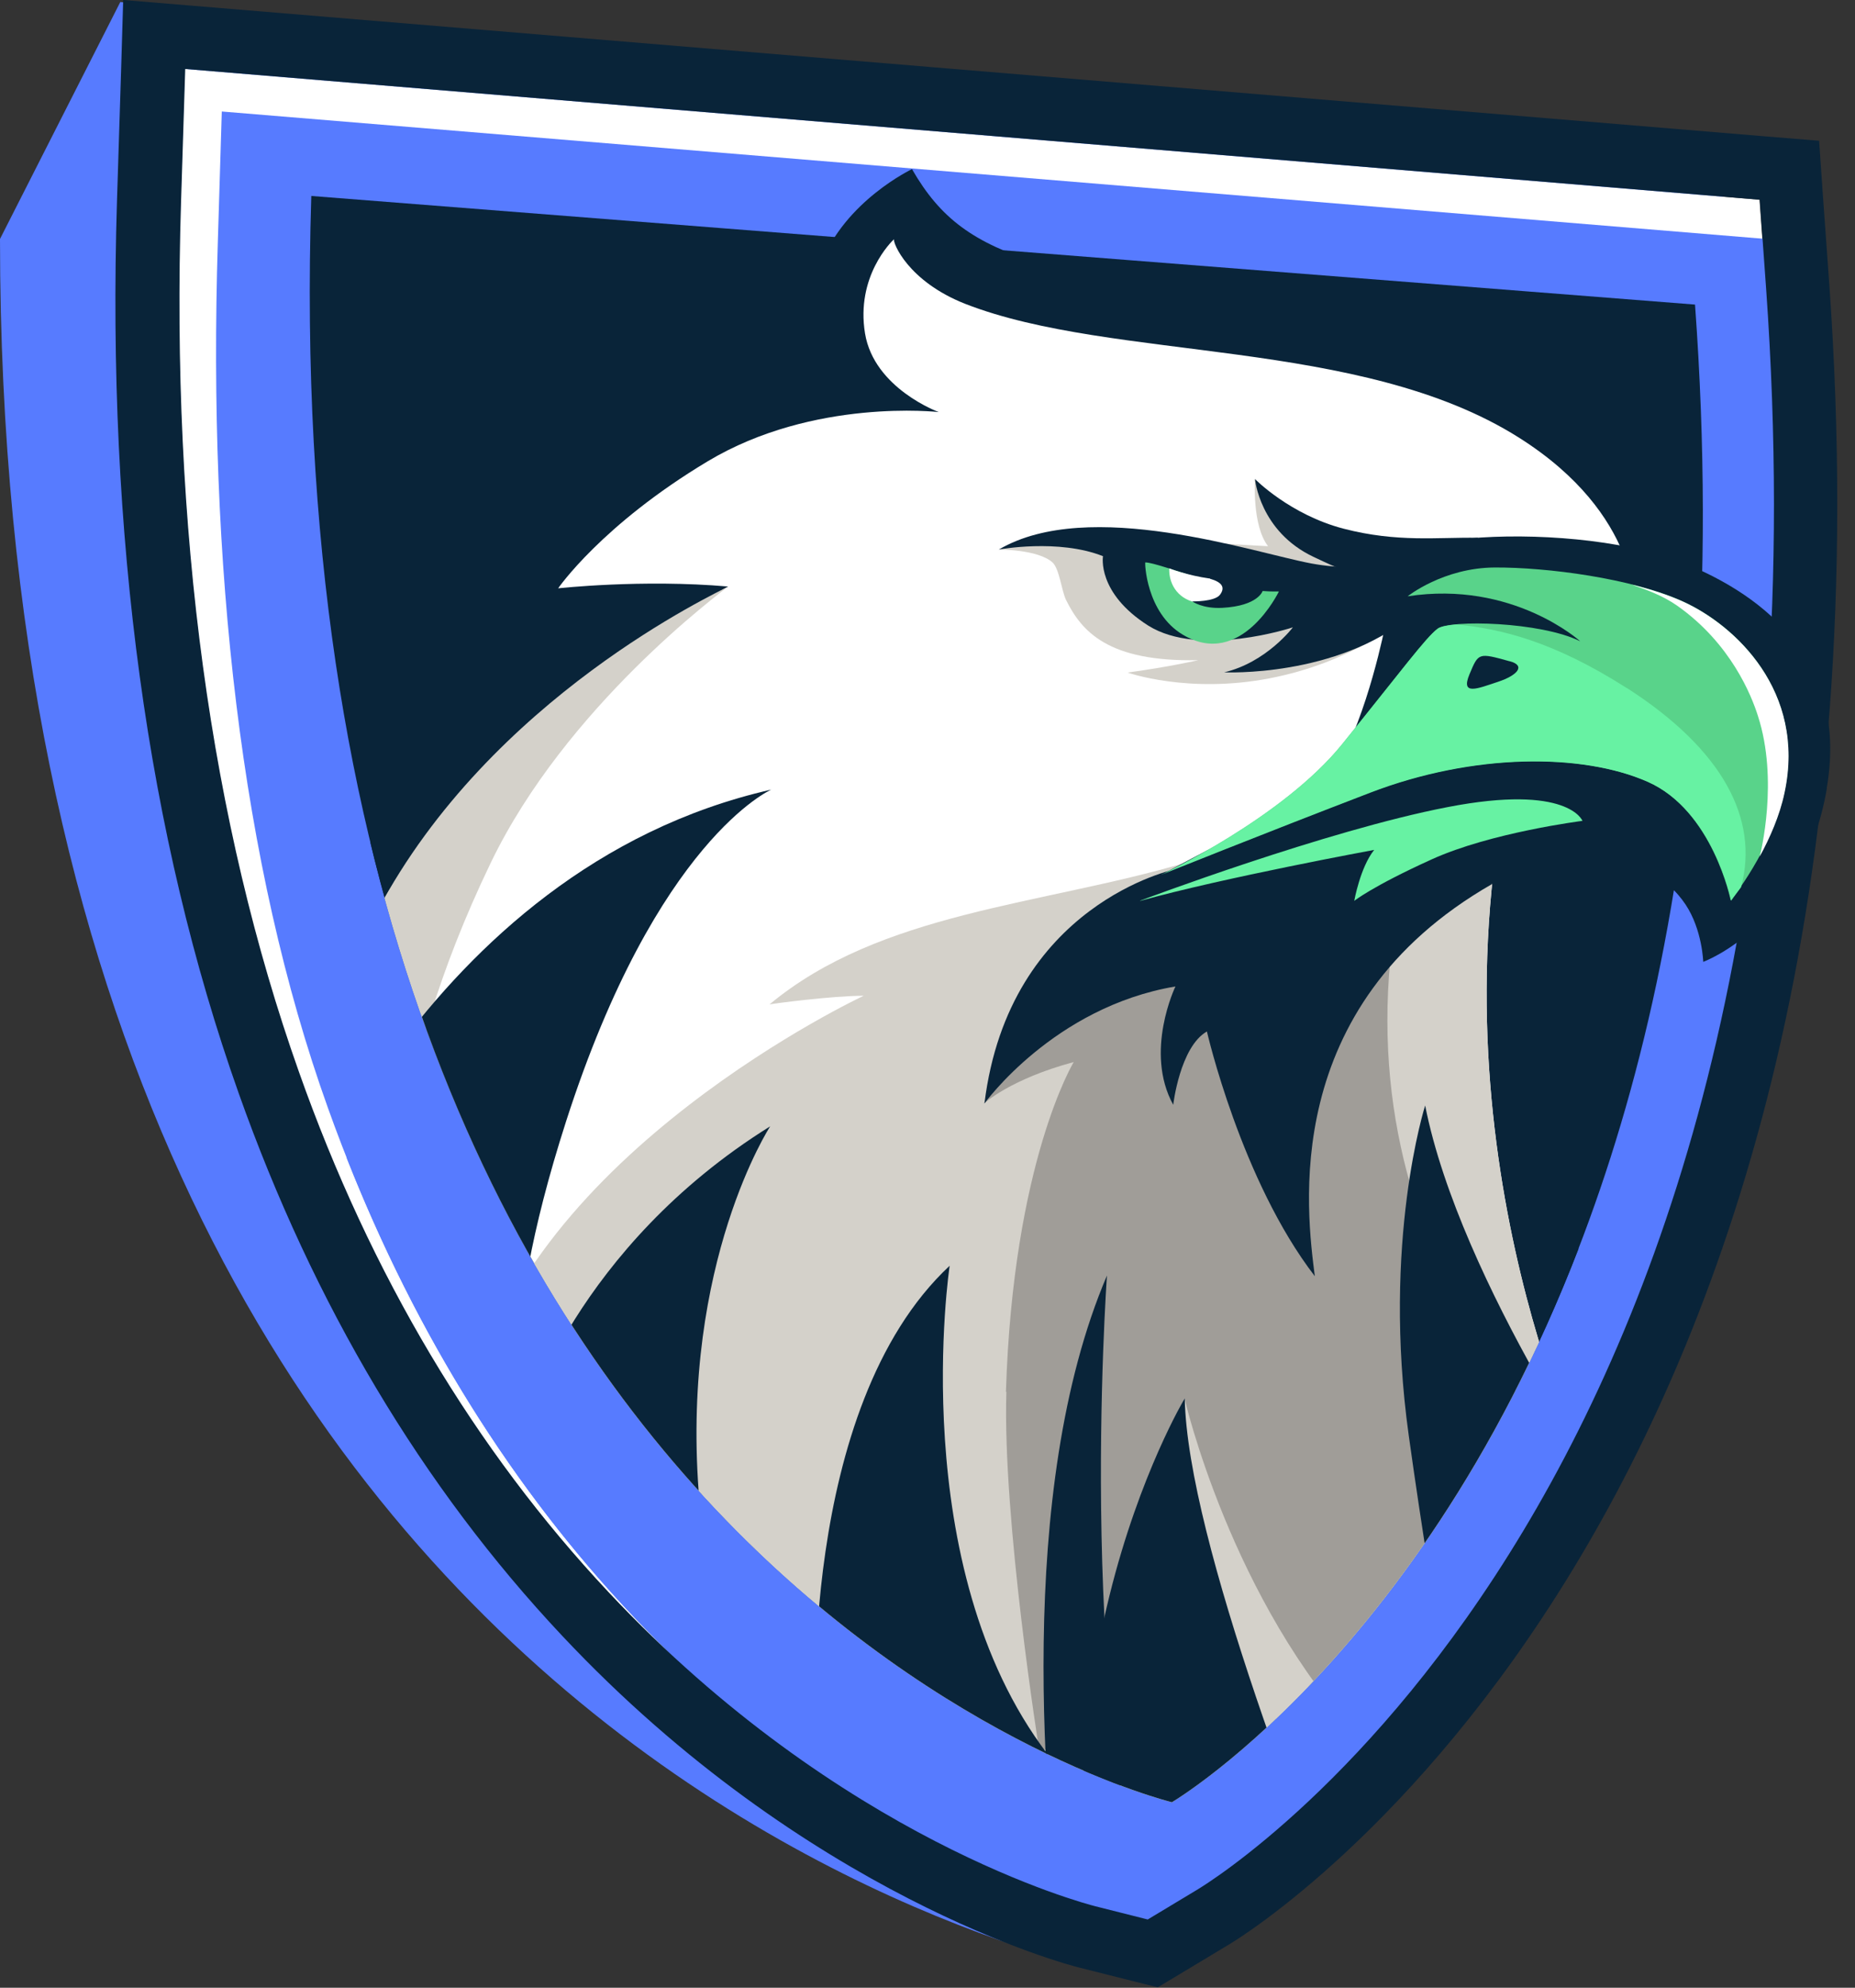 <?xml version="1.0" encoding="UTF-8"?>
<svg id="Layer_2" data-name="Layer 2" xmlns="http://www.w3.org/2000/svg" xmlns:xlink="http://www.w3.org/1999/xlink" viewBox="0 0 83.72 89.67">
  <rect x="0" y="0" width="83.72" height="89.67" fill="#333333" stroke="none"/>
  <defs>
    <style>
      .cls-1 {
        fill: #092439;
      }

      .cls-1, .cls-2, .cls-3, .cls-4, .cls-5, .cls-6, .cls-7, .cls-8 {
        stroke-width: 0px;
      }

      .cls-2 {
        fill: #a09d98;
      }

      .cls-3 {
        fill: #577bff;
      }

      .cls-4 {
        fill: none;
      }

      .cls-5 {
        fill: #fff;
      }

      .cls-6 {
        fill: #d4d1ca;
      }

      .cls-9 {
        clip-path: url(#clippath);
      }

      .cls-7 {
        fill: #67f2a3;
      }

      .cls-8 {
        fill: #59d38a;
      }
    </style>
    <clipPath id="clippath">
      <path class="cls-4" d="M83.2,14.92c.98,13.45.65,18.68-1.58,27.64-.46,1.85-8.47,8.23-9.01,9.91-6.88,21.29-19.72,28.83-19.72,28.83,0,0-40.82-9.92-38.84-72.45l27.62-2.61,41.53,8.68Z"/>
    </clipPath>
  </defs>
  <g id="Layer_1-2" data-name="Layer 1">
    <g>
      <path class="cls-3" d="M77.76,8.7c3.91,59.6-25.43,80.78-25.43,80.78C52.33,89.48,0,81.86,0,10.78L5.43.09l72.34,8.61Z"/>
      <path class="cls-5" d="M54,85.26c1.21-.73,29.51-18.38,25.7-72.22l-.29-4.03L8.34,3.11l-.19,6.04c-.46,14.77,1.33,27.96,5.32,39.21,3.25,9.16,7.95,17.06,13.98,23.48,10.49,11.17,21.48,14.04,21.95,14.16l2.38.6,2.21-1.33Z"/>
      <path class="cls-3" d="M54.85,86.07c1.19-.71,29.17-18.02,25.4-70.72l-.19-4.54L10.01,5.03l-.18,5.92c-.45,14.46,1.02,28.02,4.97,39.03,3.21,8.96,7.86,16.69,13.82,22.97,10.37,10.93,21.23,13.73,21.69,13.84l2.35.59,2.19-1.3Z"/>
      <path class="cls-3" d="M52.22,52.18c-12.19.07-24.4-.49-36.58.04,3.16,8.01,7.52,14.98,12.97,20.73,10.37,10.93,21.23,13.73,21.69,13.84l2.35.59,2.19-1.3c.85-.51,15.4-9.51,22.24-33.87-8.29-.08-16.58-.07-24.87-.02Z"/>
      <path class="cls-1" d="M8.34,3.11l71.08,5.9.29,4.03c3.81,53.84-24.49,71.5-25.7,72.22l-2.21,1.33-2.38-.6c-.46-.12-11.46-2.98-21.95-14.16-6.03-6.42-10.74-14.32-13.98-23.48-3.99-11.25-5.78-24.44-5.32-39.21l.19-6.04M5.56,0l-.09,3.02-.19,6.04c-.47,15.13,1.38,28.67,5.49,40.25,3.38,9.53,8.29,17.77,14.6,24.48,11.06,11.77,22.84,14.85,23.34,14.97l2.38.6,1.16.29,1.02-.61,2.21-1.33c1.27-.76,31.02-19.32,27.08-74.88l-.29-4.03-.17-2.45-2.45-.2L8.58.25l-3.01-.25h0Z"/>
      <path class="cls-1" d="M76.5,13.74c3.75,51.49-23.61,67.55-23.61,67.55,0,0-40.82-9.92-38.84-72.45l62.45,4.9Z"/>
      <g class="cls-9">
        <path class="cls-1" d="M61.17,91.85c5.1-9.08,9.21-18.66,14.79-27.51-7.49-6.41-7.44-26.71-7.44-26.71l7.99-11.74s-.19-7.67-14.79-10.76c-14.59-3.09-18-3.05-20.56-7.5,0,0-3.03,1.43-4.12,4.3-1.09,2.87,0,5.29,0,5.29,0,0-7.78.58-12.04,5.14-4.26,4.57-4.26,9.41-4.26,9.41,0,0-5.23,7.11-6.2,11.22s-1.34,11.43-1.7,15.33c-.37,3.9,13.65,23.43,25.01,32.25,7.14,5.55,13.59,9.53,17.4,11.72,1.98-3.48,3.97-6.96,5.93-10.45Z"/>
        <path class="cls-5" d="M55.99,100.32l2.27-5.01,13.25-29.26s-7.31-15.03-3.12-32.31c.04-.14.07-.29.11-.43,1.26-5.01,5.28-5.82,5.28-5.82,0,0,.3-4.26-5.23-7.75-7.17-4.53-18.28-3.42-24.98-6.03-2.6-1.02-3.29-2.78-3.22-2.92-.12.11-1.73,1.68-1.31,4.25.41,2.49,3.33,3.55,3.33,3.55,0,0-5.64-.65-10.43,2.22-4.79,2.87-6.75,5.73-6.75,5.73,0,0,3.79-.42,7.68-.08,0,0,0,0-.01,0h0c-.47.28-11.56,6.71-15.82,14.62-4.7,8.71-4.2,15.33-4.2,15.33,0,0,.27.52.8,1.44,1.15,2.01,3.48,5.9,6.8,10.43,4.05,5.54,9.56,12.04,16.15,17.22,4.06,3.19,7.37,5.76,10.03,7.8,6.82,5.23,9.38,7.01,9.38,7.01Z"/>
        <path class="cls-6" d="M32.86,26.46c-.33.27-7.32,5.41-10.72,12.48-4.79,9.95-4.24,16.36-4.24,16.36l-4.26,2.55c-.53-.92-.8-1.44-.8-1.44,0,0-.44-6.6,4.2-15.33,5.12-9.66,15.35-14.34,15.82-14.62h0Z"/>
        <path class="cls-6" d="M64.39,25.37c-3.29-.11-7.22-2.94-7.75-3.75,0,0-.14,2.08.59,3.02,0,0-4.15-.21-6.67-.49-2.52-.28-5.48.64-5.48.64,0,0,1.76-.01,2.42.58.31.28.41,1.27.61,1.69.7,1.41,1.88,2.81,5.97,2.72,0,0-1.22.29-3.19.56,0,0,2.73.97,6.41.26,3.68-.71,5.81-2.51,7.08-3.15,1.27-.64,0-2.07,0-2.07Z"/>
        <path class="cls-6" d="M58.26,95.32l13.25-29.26s-7.31-15.03-3.12-32.31l-3.06-3.42h-2.15s-.96,6.03-9.71,8.6c-6.49,1.91-13.73,2.21-18.74,6.38.19-.04,2.84-.39,4.25-.39,0,0-15.17,7.08-17.69,18.3-.39,1.74-.74,3.42-.84,5.08,4.05,5.54,9.56,12.04,16.15,17.22,4.06,3.19,7.37,5.76,10.03,7.8l11.64,2.01Z"/>
        <path class="cls-2" d="M45.42,62.78c-.18,5.79,1.48,16.16,1.48,16.16,0,0,1.88.18,3.15-3.02,1.43-3.62,2.33-10.78,3.41-12.84,0,0,2.09,9.14,8.01,15.43.55.58,3.6.17,4.09.64l5.93-13.1s-11.16-9.02-8.45-24.96l-10.51,1.13s-6.8,3.6-8.12,7.56c0,0,1.18-1.1,4.05-1.87,0,0-2.74,4.5-3.06,14.88Z"/>
        <path class="cls-1" d="M67.34,39.87l-14.29-.66s-7.51,1.55-8.62,10.57c0,0,3.12-4.35,8.62-5.28,0,0-1.42,2.94-.1,5.34,0,0,.3-2.61,1.52-3.31,0,0,1.54,6.72,4.87,11.04-.36-2.86-1.66-12.16,8-17.69Z"/>
        <path class="cls-1" d="M82.44,35.58c.97-5.57-2.58-8.67-6.63-10.25-2.61-1.01-6.62-1.3-9.52-1.04-1.88.17-2.52.21-2.52.21,0,0-2.06,1.12-3.11,3.43,0,0,.79-.07,1.86.27,0,0-.78,4.04-2.2,6.42-1.42,2.37-11.79,5.61-12.49,8.84,0,0,2.53-1.6,5.6-1.8,3.07-.2,5.28-.52,5.28-.52,0,0-.55,2.81.34,4.16,0,0,2.58-4.68,11.34-6.12,3.55-.58,4.92.49,5.68,1.62.76,1.14.8,2.59.8,2.59,0,0,4.51-1.63,5.58-7.82Z"/>
        <path class="cls-8" d="M52.44,39.44s5.46-2.55,8.14-5.88c2.69-3.33,3.76-4.79,4.3-5.2.54-.41,4.65-.32,6.44.57,0,0-3.04-2.76-7.79-2.03,0,0,1.61-1.29,3.94-1.3s6.18.48,8.5,1.54,5.54,4.02,4.56,8.61c-.55,2.56-2.42,4.87-2.42,4.87,0,0-.81-4.06-3.76-5.36-2.95-1.3-7.87-1.3-12.53.49-4.98,1.91-9.4,3.69-9.4,3.69Z"/>
        <path class="cls-5" d="M75.98,27.15c-.68-.31-1.49-.57-2.35-.78.71.24,1.43.51,2.06.95,2.43,1.71,3.36,4.06,3.65,4.98.94,2.9.12,6.19.08,6.34.45-.83.9-1.83,1.12-2.88.98-4.58-2.24-7.55-4.56-8.61Z"/>
        <path class="cls-7" d="M73.42,31.04c-3.32-2.12-5.71-2.68-7.69-2.87-.42.04-.73.1-.85.2-.54.41-1.61,1.87-4.3,5.2-2.69,3.33-8.14,5.88-8.14,5.88,0,0,4.42-1.78,9.4-3.69,4.66-1.79,9.58-1.79,12.53-.49,2.95,1.3,3.76,5.36,3.76,5.36,0,0,.13-.19.45-.61.82-3.09-.84-6.21-5.15-8.98Z"/>
        <path class="cls-1" d="M68.13,29.83c-1.41-.39-1.4-.39-1.81.59-.41.98.37.64,1.28.34.91-.3,1.26-.74.54-.93Z"/>
        <path class="cls-7" d="M51.46,40.63s8.41-3.17,13.87-4.22c5.46-1.06,6.09.62,6.09.62,0,0-4.13.52-6.81,1.74-2.69,1.22-3.49,1.87-3.49,1.87,0,0,.27-1.52.9-2.3,0,0-6.8,1.25-10.56,2.3Z"/>
        <path class="cls-1" d="M64.15,25.29s-2.38.6-4.96.13c-2.58-.48-10.04-3.02-14.11-.63,0,0,2.68-.5,4.7.3,0,0-.29,1.65,2.04,3.13,2.34,1.47,6.53.08,6.53.08,0,0-1.19,1.58-3.1,2.03,0,0,5.07.24,8.44-2.56.26-.22-.6-.51-.5-.76.34-.85.95-1.72.95-1.72Z"/>
        <path class="cls-1" d="M66.69,24.26c-1.81-.03-3.62.22-6.05-.41-2.42-.63-4-2.24-4-2.24,0,0,.21,2.36,2.64,3.51,2.42,1.15,2.17.9,5.09.48,2.92-.42,2.32-1.35,2.32-1.35Z"/>
        <path class="cls-8" d="M57.71,26.68c-2.3.07-5.29-1.28-6.02-1.31-.03-.02.03,2.27,1.69,3.26,2.64,1.58,4.34-1.95,4.34-1.95Z"/>
        <path class="cls-5" d="M52.77,25.65c-.02.78.47,1.44,1.34,1.55s2.16-.63,2.16-.63c0,0-.73-.34-1.66-.47-1.02-.14-1.85-.46-1.84-.46Z"/>
        <path class="cls-1" d="M54.62,26.11c.55.16.68.4.44.72s-1.25.3-1.25.3c0,0,.46.34,1.36.29,1.63-.09,1.82-.77,1.82-.77,0,0-.42-.55-1.21-.65-.79-.1-1.16.09-1.16.09Z"/>
        <path class="cls-1" d="M49.41,92.16c1.08,3.03,2.29,6.05,3.71,8.97.98-.09,1.96-.18,2.94-.28.54-.95,1.08-1.9,1.62-2.85-1.78-2.75-3.66-6.06-5.15-9.64-4.08-9.8-2.57-30.82-2.57-30.82-4.16,9.74-2.8,24.3-1.97,30.42.45,1.41.92,2.81,1.41,4.21Z"/>
        <path class="cls-1" d="M44.3,83.46c-.6-1.86,5.42-1.12,2.97-4.34-6.45-8.47-4.41-22.02-4.41-22.02-6.89,6.42-6.04,20.96-6.04,20.96,0,0-4.88-5.26-5.29-10.81-.76-10.32,3.23-16.44,3.23-16.44-8.77,5.46-11.06,13.32-11.06,13.32,0,0-1.45-3.29,1.85-13.55,4.09-12.7,9.26-14.96,9.26-14.96-15.83,3.59-21.99,20.79-21.99,20.79,0,0-1.28,5.89,9.8,19.77,6.23,7.8,16.21,15.34,23.75,20.45-1.04-4.33-1.64-8.75-2.08-13.16Z"/>
        <path class="cls-1" d="M66.26,81.03l6.92-12.77s-7.28-10.38-8.86-18.39c0,0-1.96,6.14-.74,14.89,1.22,8.75,2.68,16.27,2.68,16.27Z"/>
        <path class="cls-1" d="M53.41,101.11c.88-.08,1.77-.16,2.65-.25,1.71-3,3.42-6,5.11-9,.27-.47.53-.95.79-1.43-2.87-6.93-8.37-20.98-8.49-27.35,0,0-8.12,13.51-2.8,30.62.85,2.75,1.81,5.24,2.75,7.41Z"/>
      </g>
    </g>
  </g>
</svg>